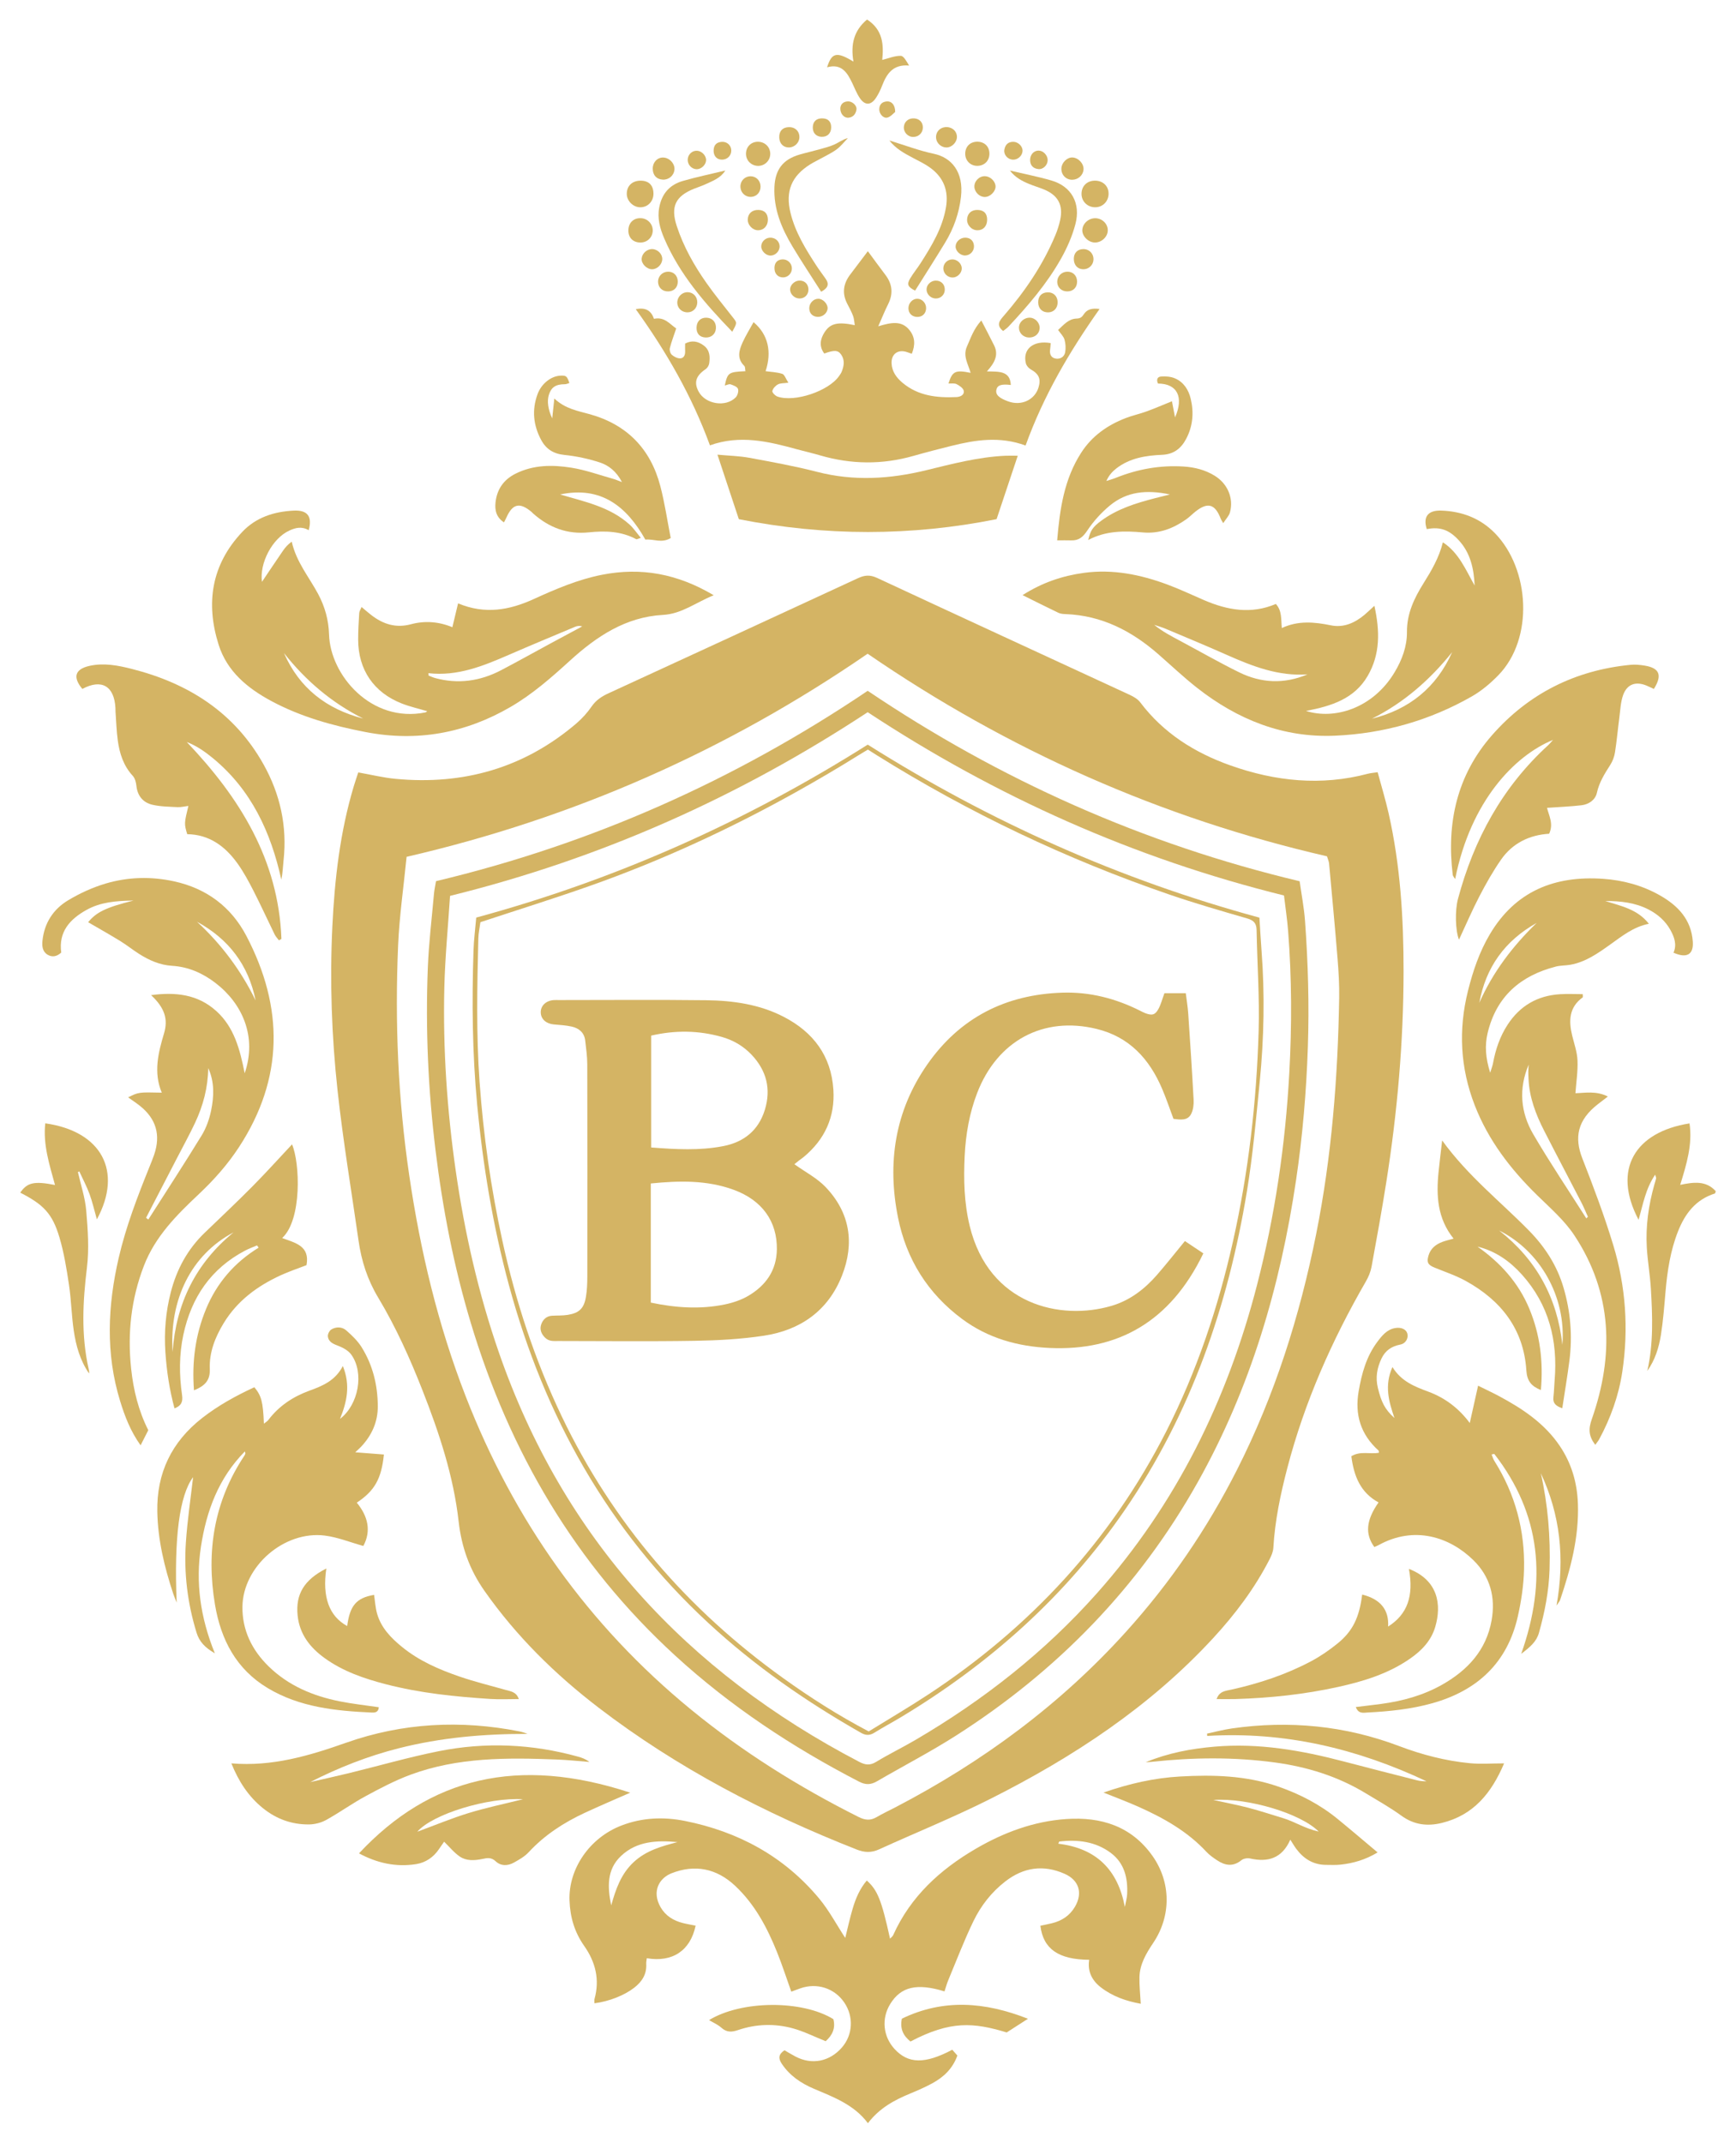 <?xml version="1.0" encoding="utf-8"?>
<!-- Generator: Adobe Illustrator 28.0.0, SVG Export Plug-In . SVG Version: 6.00 Build 0)  -->
<svg version="1.1" id="Ebene_1" xmlns="http://www.w3.org/2000/svg" xmlns:xlink="http://www.w3.org/1999/xlink" x="0px" y="0px"
	 viewBox="0 0 3422.41 4222.74" style="enable-background:new 0 0 3422.41 4222.74;" xml:space="preserve">
<style type="text/css">
	.st0{fill-rule:evenodd;clip-rule:evenodd;fill:#D4B464;}
</style>
<g>
	<path class="st0" d="M2715.94,1521.86c7.38,27.4,15.5,53.93,21.61,80.91c23.21,102.57,29.56,206.7,29.49,311.61
		c-0.1,139.26-12.29,277.42-33.97,414.82c-8.82,55.92-18.93,111.64-29.17,167.31c-1.83,9.93-5.98,19.9-11.06,28.69
		c-67.03,116.07-120.94,237.68-154.92,367.61c-13.53,51.73-24.5,104-27.61,157.66c-0.44,7.55-3.8,15.35-7.33,22.25
		c-29.33,57.35-67.77,108.31-111.26,155.49c-124.75,135.31-275.92,234.54-438.83,316.63c-71.9,36.23-146.81,66.46-220.15,99.86
		c-14.93,6.8-28.46,6.26-43.63,0.29c-181.54-71.45-353.4-160.55-508.78-279.45c-86.11-65.9-162.61-141.22-225.31-230.46
		c-29.25-41.63-45.12-86.03-50.81-136.46c-10.08-89.39-38.21-174.38-70.97-257.83c-24.85-63.31-52.69-125.36-87.7-183.63
		c-21.09-35.09-33-72.21-38.67-112.02c-14.07-98.64-30.62-197.02-41.4-296.02c-11.68-107.25-15.47-215.28-10.27-323.15
		c4.5-93.33,15.15-186.08,42.14-276.14c2.72-9.09,5.85-18.05,8.96-27.6c25.42,4.48,49.38,10.4,73.68,12.69
		c133.49,12.57,253.19-21.29,356.02-109.01c11.45-9.77,21.91-21.34,30.43-33.72c8.67-12.6,20.1-19.89,33.32-25.97
		c163.92-75.45,327.85-150.89,491.59-226.74c13.15-6.09,23.7-7.12,37.76-0.57c165.71,77.23,331.86,153.52,497.77,230.32
		c7.68,3.56,16.03,8.27,20.95,14.8c45.94,60.94,107.63,99.55,178.16,124.52c88.41,31.3,178.69,40.69,270.75,16.27
		C2701.98,1523.43,2707.54,1523.12,2715.94,1521.86z M801.57,1688.58c-5.92,59.89-14.23,116.88-16.7,174.11
		c-6.56,151.87-0.23,303.26,21.95,453.91c21.93,149.01,56.61,294.65,111.26,435.18c94.9,244.04,241.19,451.1,444.32,617.39
		c101.91,83.42,212.69,152.66,330.25,211.59c12.75,6.39,23.22,7.45,35.44,0.31c12.39-7.24,25.48-13.29,38.22-19.94
		c170.83-89.12,323.72-201.68,453.32-345.09c87.38-96.67,160.15-203.23,218.97-319.32c74.5-147.06,123.64-302.57,156-464.02
		c30.87-153.97,42.86-309.54,45.53-466.11c0.43-25.46-1.09-51.04-3.15-76.44c-5.1-62.77-10.99-125.48-16.77-188.19
		c-0.42-4.57-2.54-8.97-4.14-14.41c-327.89-75.4-629.51-209.66-905.6-399.23C1432.33,1479.56,1130.9,1612.5,801.57,1688.58z"/>
	<path class="st0" d="M2248.93,3948.86c-28.93-5.26-55.69-14.49-78.85-32.48c-17.53-13.62-26.43-31.59-22.8-54.16
		c-60.69-0.5-90.46-21.28-96.26-67.06c7.46-1.62,15.08-3.13,22.64-4.95c19.48-4.69,35.13-14.82,45.48-32.4
		c15.9-27.01,8.16-52.5-20.31-65.06c-41.92-18.5-80.92-12.89-116.99,15.06c-27.09,20.99-47.9,47.65-62.6,77.91
		c-18.43,37.95-33.45,77.57-49.74,116.55c-3.01,7.2-5.02,14.82-7.47,22.2c-54.59-16.73-86.01-9.22-106.98,24.79
		c-17.66,28.62-14.28,63.96,8.48,88.71c26.91,29.26,59.46,30.17,113.77,1.55c2.95,3.31,6.55,7.34,10.13,11.35
		c-9.52,26.4-27.5,42.79-49.67,54.84c-14,7.61-28.72,14.01-43.47,20.11c-31.35,12.97-60.7,28.7-83.23,58.42
		c-27.45-36.65-67.46-51.25-106.29-67.78c-25.43-10.83-47.58-25.57-63.42-49.16c-7.35-10.94-6.66-18.72,5.22-26.81
		c6.9,3.96,14.24,8.52,21.89,12.5c32.13,16.74,66.95,9.9,91.13-17.73c21.8-24.9,23.78-60.99,4.88-88.82
		c-19.2-28.27-53.92-39.5-86.64-27.98c-5.87,2.07-11.69,4.27-17.87,6.54c-9.53-26.62-17.84-52.41-27.92-77.48
		c-19.5-48.49-43.63-94.22-82.38-130.77c-37.36-35.24-80.33-42.93-125.83-25.02c-24.19,9.52-39.42,35.69-21.53,66.84
		c9.71,16.91,25.16,26.43,43.68,31.14c8.38,2.13,16.95,3.53,25.39,5.25c-10.34,49.23-45.64,72.77-96.25,64.15
		c-0.41,3.77-1.34,7.51-1.12,11.17c1.22,20.39-8.41,35.15-23.8,47.06c-19.39,15.01-49.19,26.81-78.23,30.6
		c0-3.01-0.63-6.02,0.1-8.65c10.58-38.22,1.88-72.75-20.36-104.4c-18.94-26.96-27.72-56.13-28.94-89.53
		c-2.25-61.73,38.92-123.38,102.45-147.79c40.71-15.65,82.78-17.44,125.02-9c105.21,21.03,195.22,69.66,264.43,152.61
		c19.7,23.61,34.33,51.46,51.67,77.95c4.71-18.79,8.99-38.63,14.73-58.03c5.88-19.87,13.99-38.9,27.72-55.09
		c21.22,18.8,29.18,38.76,45.87,114.6c2.54-2.8,5.08-4.55,6.16-6.96c34.18-76.01,92.47-129.22,162.87-170.26
		c55.11-32.12,114.24-54.18,178.36-58.57c68.55-4.7,128.56,13.99,170.05,72.75c36.66,51.92,37,118.3,1.62,171.05
		c-14.01,20.89-26.73,42.07-27.36,67.83C2245.97,3912.81,2247.88,3929.22,2248.93,3948.86z M1204.96,3754.98
		c8.88-31.61,19.21-61.86,44.12-85.11c24.65-22.99,55.23-31.48,86.61-39.63c-40.35-3.63-79.98-2.25-111.35,27.32
		C1195.79,3684.48,1197.59,3719.42,1204.96,3754.98z M2217.55,3758.09c1.58-8.56,4.17-17.07,4.57-25.69
		c1.47-31.63-5.56-60.84-32.14-80.75c-30.08-22.53-65.14-26.79-101.62-22.51c-0.38,0.04-0.61,1.27-1.97,4.3
		C2160.65,3642.34,2203.68,3684.11,2217.55,3758.09z"/>
	<path class="st0" d="M2574.75,1401.05c55.79,17.8,131.82-4.82,174.58-76.14c14.66-24.44,24.58-51.02,24.37-79.3
		c-0.27-36.4,14.28-66.71,32.64-96.04c15.71-25.09,30.64-50.4,38.19-80.83c31.81,20.73,45.09,54.51,62.62,85.17
		c-1.53-32.95-8.08-63.69-30.86-88.73c-19.16-21.06-37.24-27.59-63.48-22.43c-7.77-24.04,2.07-37.46,28.68-36.52
		c40.59,1.43,76.75,14.99,105.57,44.45c68.86,70.39,77.38,207.75,6.64,280.21c-15.47,15.84-33.09,30.72-52.23,41.64
		c-83.27,47.5-173.72,73.03-269.16,77.3c-102.67,4.59-192.73-31.74-272.57-94.47c-26.35-20.7-50.78-43.84-76.02-65.94
		c-52.57-46.02-111.79-76.59-183.15-79.21c-4.7-0.17-9.83-0.58-13.96-2.55c-22.94-10.95-45.64-22.42-70.71-34.84
		c38.97-24.77,78.45-38.04,120.74-43.84c56.96-7.82,111.37,3.24,164.36,22.82c24.68,9.12,48.52,20.48,72.72,30.9
		c46.12,19.87,92.92,28.22,141.52,7.53c12.32,13.4,10.11,30,11.8,47.46c32.17-15.02,64.07-12.03,96.64-5.35
		c25.07,5.14,47-4.6,66.19-20.61c5.99-4.99,11.55-10.49,19.65-17.89c10.97,49.81,11.73,95.53-13.42,138.54
		C2669.94,1377.07,2625.27,1391.44,2574.75,1401.05z M2577.66,1328.99c-56.9,4.08-108.04-15.7-158.71-38.22
		c-40.1-17.82-80.66-34.62-121.09-51.67c-7.29-3.07-14.98-5.18-22.48-7.74c16.21,13.24,33.88,22.35,51.41,31.71
		c38.74,20.68,76.87,42.59,116.26,61.94C2486.44,1346.32,2531.62,1348.51,2577.66,1328.99z M2862.83,1285.21
		c-43.95,54.69-95.36,99.81-158.27,131.21C2778.47,1398.11,2831.79,1354.81,2862.83,1285.21z"/>
	<path class="st0" d="M608.55,1044.88c-14.15-8.22-26.4-4.67-38.24,0.77c-33.75,15.49-59.04,64.37-53.85,100.95
		c13.26-19.66,27.22-40.61,41.48-61.36c4.5-6.54,9.77-12.55,17.21-17.79c9.02,40.39,34.34,69.92,52.1,103.28
		c13.33,25.05,20.62,51.15,21.48,79.97c2.38,79.56,82.94,174.63,189.66,153.33c1.33-0.27,2.46-1.47,3.97-2.41
		c-16.88-5.03-34-8.86-50.14-15.17c-55.39-21.66-85.97-66.58-86.14-125.68c-0.05-17.55,1.03-35.12,2.1-52.65
		c0.22-3.62,2.72-7.11,4.66-11.85c7.03,5.85,12.91,11.07,19.13,15.86c23.29,17.93,48.26,26.14,78.24,18.09
		c27.45-7.37,55.26-5.17,81.59,5.89c3.8-15.89,7.4-30.93,11.26-47.07c53.21,22.35,101.47,13.27,148.85-8.3
		c43.63-19.86,87.54-38.74,135-48.05c77.05-15.13,148.73-2.01,220.15,40.38c-35.57,14.32-62.83,36.71-100.08,38.75
		c-73.36,4-130.81,42.3-183.24,90.03c-36.64,33.37-73.8,66.03-116.94,91.17c-89.28,52.03-184.66,69.27-286.07,49.67
		c-64.42-12.45-127.49-29.81-185.82-61.12c-47.1-25.29-87.33-58.53-103.88-110.91c-25.87-81.9-14.34-157.84,46.48-222.32
		c27.33-28.98,62.86-40.1,101.39-42.06C606.07,1004.88,616.14,1017.6,608.55,1044.88z M844.51,1326.64c0.13,1.57,0.26,3.13,0.4,4.7
		c4.31,1.66,8.5,3.73,12.93,4.93c45.32,12.29,88.65,6.16,129.84-15.36c32.51-16.99,64.5-34.94,96.76-52.4
		c21.06-11.4,42.19-22.68,63.29-34.01c-5.76-1.81-10.27-0.83-14.45,0.93c-43.36,18.23-86.83,36.21-129.95,55
		C952.69,1312.5,901.86,1333.16,844.51,1326.64z M716.08,1416.13c-61.94-31-113.41-74.79-156.24-129.08
		C590.13,1356.07,643.61,1397.4,716.08,1416.13z"/>
	<path class="st0" d="M292.32,2818.51c-4.77,9.39-9.44,18.57-15.16,29.83c-19.91-27.8-31.19-57.37-40.46-87.59
		c-28.69-93.51-24.48-187.49-2.73-281.63c14.27-61.72,36.91-120.57,60.52-179.11c3.28-8.13,6.62-16.26,9.46-24.56
		c13.19-38.63,3.89-70.63-27.99-96.02c-7.34-5.84-15.22-10.99-23.36-16.83c20.6-10.3,20.6-10.3,66.33-9.25
		c-16.7-39.87-7.04-78.41,4.44-116.82c8.41-28.14,1.25-50.44-25.51-75.39c48.11-6.32,91.85-1.85,128.63,31.43
		c35,31.67,46.44,74.9,55.88,122.57c24.81-72.32-4.73-137.46-57.49-177.93c-25.16-19.3-53.38-31.92-85.63-33.85
		c-23.84-1.43-44.95-10.77-64.74-23.28c-12.82-8.1-24.7-17.72-37.61-25.65c-20.91-12.84-42.32-24.85-63.11-36.97
		c15.87-19.57,34.78-29.18,89.37-42.7c-35.08,0.55-65.12,3.15-92.48,18.37c-32.91,18.3-55.54,43.09-49.96,84.1
		c-8.24,7.61-17.33,9.8-26.58,4.42c-10.36-6.02-11.51-16.79-10.44-27.46c3.53-35.07,21.37-62.46,50.73-80.03
		c23.03-13.79,48.23-25.35,73.94-32.95c44.18-13.06,89.74-14.23,135.12-4.26c64.04,14.07,112.42,50.4,142.45,107.89
		c73.56,140.84,73.71,280.15-14.66,415.61c-22.32,34.21-49.3,64.62-79.11,92.69c-43.74,41.18-86.06,83.32-108.45,141.38
		c-25.27,65.54-32.61,132.77-25.25,202.23C262.98,2739.15,272.87,2779.92,292.32,2818.51z M287.94,2399.95
		c1.48,1.14,2.95,2.28,4.43,3.42c35.19-55.16,71-109.94,105.16-165.72c8.97-14.65,15.11-31.95,18.61-48.84
		c5.78-27.92,7-56.4-5.62-83.87c-0.54,38.25-10.04,74.16-26.15,108.23c-10.91,23.08-23.22,45.5-34.96,68.18
		C328.95,2320.9,308.44,2360.42,287.94,2399.95z M388.32,1816.47c48.22,44.4,86.8,96.06,115.58,155.1
		C489.8,1901.48,450.51,1850.35,388.32,1816.47z"/>
	<path class="st0" d="M2749.07,2794.49c-11.05-32.2-20.32-63.82-3.95-100.4c17.46,28.38,43.95,38.58,70.96,48.58
		c32.78,12.14,59.86,32.66,81.48,61.65c5.39-24.19,10.45-46.83,16.4-73.52c16.28,8.07,28.97,13.95,41.27,20.54
		c46.16,24.73,89.23,53.31,119.39,97.65c23.58,34.67,34.73,73.2,36.14,114.89c2.22,65.8-14.41,128.07-35.22,189.57
		c-0.73,2.16-2.54,3.96-6.96,10.63c16.67-93.53,7.23-179.11-30.95-260.87c14.01,62.54,19.25,125.78,17.23,189.82
		c-1.34,42.64-9.42,83.92-20.92,124.8c-4.9,17.44-17.25,27.89-35,41.44c51.24-144.19,39.2-275.31-53.09-394.03
		c-1.76,0.38-3.51,0.75-5.27,1.13c1.8,4.28,3.05,8.92,5.5,12.8c41.24,65.39,60.4,137.17,58.47,213.95
		c-0.78,30.83-5.43,62.02-12.21,92.16c-20.6,91.57-79.85,146.49-168.78,171.36c-41.75,11.68-84.63,16.04-127.74,18.25
		c-7.96,0.41-17.82,3.03-22.96-10.8c17.72-2.16,33.96-3.96,50.15-6.15c42.3-5.7,83-16.86,120.33-38.04
		c50.15-28.46,86.85-67.99,97.25-126.67c8.01-45.18-2.53-85.94-36.01-118.68c-46.53-45.48-116.07-68.6-186.75-29.59
		c-2.72,1.5-5.68,2.55-8.41,3.75c-18.77-25.75-16.2-52.87,8.3-87.86c-35.95-19.44-48.72-52.35-53.61-91.06
		c17.88-10.89,36.87-3.5,54.32-6.85c-0.29-1.72-0.01-3.68-0.84-4.42c-35.1-31.57-47.05-70.53-39.08-116.79
		c6.04-35.05,15.25-68.67,36.96-97.53c9.13-12.13,18.79-24.28,35.23-27.02c11.96-1.99,21.56,2.61,23.79,10.88
		c2.37,8.79-2.7,19.52-14.1,21.77c-17.28,3.41-29.3,11.72-36.77,27.28c-8.89,18.54-12.23,37.45-7.24,58.05
		C2723.1,2762.88,2729.93,2777.36,2749.07,2794.49z"/>
	<path class="st0" d="M3144.95,2847.42c-13.36-17.69-13.58-31.32-6.8-50.68c43.97-125.49,40.93-248.29-34.4-362.16
		c-19.51-29.49-47.4-53.76-73.03-78.8c-52.61-51.41-96.59-108.5-123.41-177.65c-28.61-73.76-32.45-148.88-13.25-225.58
		c9.76-38.97,22.46-76.58,43.04-111.3c50.53-85.25,128.02-115.94,223.22-109.35c39.37,2.72,77.12,12.85,111.8,32.47
		c35.84,20.28,62.05,47.7,65.13,91.28c1.79,25.32-11.62,33.58-38.06,21.84c6.94-15.51,1.85-30.34-5.88-44.39
		c-9.91-18.01-24.83-31.1-42.94-40.53c-26.89-13.98-55.97-16.99-85.72-16.9c30.89,9.79,63.48,15.99,85.99,44.81
		c-30.64,6.12-53.1,24.46-76.48,41.13c-24.12,17.2-48.33,34.34-78.4,39.67c-9.41,1.67-19.29,1.2-28.48,3.56
		c-69.87,17.92-117.46,59.17-134.56,131.17c-5.81,24.47-4.04,48.86,5.09,78.1c2.81-9.3,4.67-13.84,5.53-18.56
		c4.97-26.97,13.53-52.54,28.53-75.71c24.27-37.5,58.85-57.7,103.29-60.5c14.98-0.94,30.07-0.15,45.14-0.15
		c0,3.74,0.56,5.87-0.08,6.34c-27.01,19.56-27.87,46.19-20.78,75.2c3.98,16.27,9.79,32.57,10.51,49.04
		c0.92,21.05-2.47,42.29-4.09,64.65c18.67-0.45,40.91-5.15,63.94,6.5c-7.14,5.48-13.17,10.09-19.18,14.73
		c-41.04,31.57-47.19,66.23-31.14,107.22c22.11,56.42,43.52,113.32,61.08,171.27c24.6,81.2,30.34,164.7,17.77,248.88
		c-7.02,46.99-22.92,91.26-45.45,133.09C3151.07,2839.45,3148.52,2842.37,3144.95,2847.42z M3127.28,2401.03
		c1.06-1.02,2.13-2.05,3.19-3.07c-4.22-9.3-8.05-18.8-12.73-27.86c-24.5-47.43-49.5-94.61-73.77-142.16
		c-16.39-32.11-29.1-65.52-30.6-102.19c-0.19-4.75-0.5-9.51-0.44-14.26c0.06-4.49,0.53-8.98,0.82-13.47
		c-20.27,47.48-16.12,94.39,9.04,137.38C3055.75,2291.71,3092.29,2345.92,3127.28,2401.03z M2916.33,1976.28
		c26.66-60.26,65.76-111.75,113.08-157.44C2966.85,1853.77,2929.15,1906.25,2916.33,1976.28z"/>
	<path class="st0" d="M746.78,3364.48c-0.64,9.6-6.94,10.79-13.64,10.49c-71.43-3.2-142.13-10.37-205.25-48.15
		c-62.09-37.17-92.42-95.35-104.06-164.54c-17.66-104.92-1.89-203.51,57.81-293.32c0.87-1.31,1.52-2.81,2.05-4.31
		c0.2-0.56-0.25-1.35-0.92-4.35c-52.18,52.94-75.84,117.59-86.59,187.59c-10.85,70.65-1.37,139.55,27.38,210.34
		c-19.81-11.53-30.61-22.95-36.12-40.89c-17.8-57.97-25.08-117.23-21-177.43c3-44.33,9.64-88.4,14.24-128.88
		c-26.77,35.78-37.77,119.29-32.37,247.25c-2.27-5.81-4.8-11.53-6.76-17.45c-17.42-52.48-30.32-105.94-31.43-161.52
		c-1.53-76.29,28.22-137.86,88.49-184.87c31.72-24.74,66.59-43.87,102.82-60.58c13.93,16.73,17.07,28.51,18.83,71.8
		c3.65-2.96,6.77-4.63,8.71-7.2c20.9-27.75,48.76-46.05,80.81-57.74c25.9-9.45,50.85-19.41,66.14-48.65
		c15.38,38.06,7.91,70.71-5.64,104.19c36.78-28.01,47.94-90.86,22.39-126.47c-5.51-7.68-15.4-13.44-24.48-17
		c-10.17-3.98-20.27-7.19-21.8-19.09c-0.56-4.36,3.04-11.45,6.86-13.73c9.54-5.7,21.08-5.35,29.29,1.82
		c11.27,9.84,22.57,20.67,30.4,33.23c22.04,35.35,31.67,74.76,31.86,116.32c0.14,31.07-11.91,57.44-33.01,79.87
		c-2.97,3.16-6.3,5.99-11.45,10.85c21.13,1.64,38.8,3.01,56.51,4.39c-4.96,48.09-18.31,71.47-53.46,94.89
		c21.76,26.47,29.02,55.29,12.91,85.33c-25.98-7.2-50.56-17.27-76-20.47c-79.96-10.03-161.43,60.52-162.35,140.33
		c-0.53,46.14,18.75,85.36,51.67,117.48c39.07,38.12,87.37,58.29,139.95,68.82C695.04,3357.94,721,3360.67,746.78,3364.48z"/>
	<path class="st0" d="M2021.86,878.01c-51.36-18.79-99.21-11.04-146.89,0.86c-24.79,6.18-49.54,12.54-74.1,19.56
		c-61.58,17.59-122.9,16.92-184.25-1.04c-15.32-4.48-30.93-7.96-46.32-12.19c-55.73-15.3-111.55-28.73-170.71-7.54
		c-35.57-97.3-86.03-184.71-146.21-268.33c19.92-4.13,30.45,3.3,35.93,18.95c20.96-4.58,31.57,10.99,43.82,19.01
		c-4.71,14.1-9.43,26.27-12.59,38.82c-0.99,3.91,0.89,10.39,3.85,13.01c4.3,3.82,10.78,7.19,16.3,7.15
		c7.16-0.06,10.3-6.38,10.01-13.76c-0.19-4.77-0.04-9.55-0.04-15.42c12.95-6.9,25.34-4.91,37.08,4.1
		c11.81,9.05,12.22,21.92,10.42,34.86c-0.57,4.12-3.58,9.12-7.02,11.44c-19.22,12.95-23.63,26.24-13.75,44.42
		c13.43,24.7,53.34,31.24,73.04,11.22c3.7-3.76,6.11-12.27,4.41-16.83c-1.61-4.29-9.16-7.06-14.63-8.91
		c-2.93-0.99-6.99,1.33-11.37,2.36c5.62-25.52,7.3-26.66,40.71-28.23c-0.72-3.71-0.19-8.45-2.28-10.47
		c-15.06-14.57-10.35-30.63-3.33-46.15c6.17-13.64,14.21-26.44,21.66-40.02c28.72,24.19,36.37,58.27,23.71,96.62
		c10.97,1.56,22.46,1.85,32.92,5.29c4.48,1.47,6.8,9.49,11.97,17.4c-9.27,1.31-15.82,0.71-20.61,3.34
		c-4.83,2.64-9.82,8.05-10.98,13.1c-0.65,2.81,5.68,9.35,10.03,10.87c33.97,11.87,101.08-10.82,121.52-40.44
		c1.81-2.63,3.8-5.25,5.01-8.17c4.75-11.46,6.64-23.3-0.91-34.13c-6.3-9.04-13.8-9.14-33.28-2.06
		c-10.38-13.93-8.25-28.06,0.36-41.59c11.4-17.91,25.93-21.35,59.79-14.31c-1.16-6.73-1.31-12.82-3.34-18.19
		c-3.09-8.18-7.29-15.97-11.36-23.74c-10.86-20.73-8.02-39.91,5.9-58.11c11.55-15.1,22.94-30.33,34.57-45.73
		c11.39,15.4,22.79,31.18,34.58,46.65c14.05,18.43,15.64,37.53,5.17,58.23c-6.27,12.41-11.4,25.4-19.25,43.11
		c25.53-7.65,46.07-11.84,61.6,7.53c11.01,13.73,11.7,28.89,4.53,46.57c-3.15-1.07-5.77-1.88-8.33-2.85
		c-18-6.8-32.29,2.73-31.54,21.65c0.65,16.28,9.7,28.47,21.66,38.48c30.93,25.9,67.92,29.83,106.17,28.1
		c7.35-0.33,15.99-3.95,14.44-12.39c-0.95-5.16-8.38-10.19-14.02-13.08c-4.31-2.21-10.39-0.98-16.06-1.3
		c7.67-24.25,13.53-27.09,43.64-20.97c-4.88-17.51-15.69-33.16-7.14-52.12c7.45-16.51,12.75-33.85,28.26-51.09
		c9.59,18.61,17.78,33.86,25.37,49.4c8.9,18.21,1.37,33.75-14.41,50.96c23.82,0.57,45.72-1.55,47.19,26.76
		c-18.74-2.32-26.56,0.45-28.48,9.46c-2.17,10.18,6.29,16.61,22.77,22.71c27.03,10.01,52.91-3.32,60.2-26.93
		c5.25-16.99,1.05-26.95-15.39-36.13c-4.14-2.31-8.33-7.31-9.44-11.82c-6.81-27.79,14.63-45.92,48.95-39.82
		c-0.37,4.14-0.56,8.53-1.18,12.85c-1.35,9.42,2.3,16.43,11.58,17.78c8.76,1.27,16.47-3.87,18.09-12.39
		c1.53-8.08,0.97-17.23-1.29-25.16c-1.83-6.42-7.57-11.72-12.57-18.96c10.72-9.88,20.66-21.92,35.99-22.45
		c8.05-0.27,10.97-2.88,14.6-8.42c6.35-9.68,15.77-12.59,31.15-10.48C2108.02,693.34,2057.17,780.19,2021.86,878.01z"/>
	<path class="st0" d="M368.24,1462.33c104.56,109.81,180.83,232.2,186.56,387.95c-1.64,0.96-3.28,1.92-4.93,2.89
		c-2.86-3.9-6.38-7.48-8.48-11.75c-14.01-28.61-27.19-57.63-41.7-85.97c-9.43-18.42-19.33-36.86-31.34-53.63
		c-24.26-33.9-55.62-57.26-99.25-57.9c-6.1-20.36-6.06-21.44,2.29-55.69c-7.57,0.93-14.49,2.77-21.29,2.41
		c-16.62-0.87-33.61-0.94-49.66-4.7c-18.59-4.36-29.51-17.58-31.57-37.63c-0.69-6.7-2.79-14.62-7.12-19.33
		c-18.23-19.78-25.98-43.8-29.51-69.37c-2.61-18.9-3.12-38.08-4.52-57.15c-0.18-2.39-0.03-4.8-0.15-7.19
		c-2.26-43.44-27.41-57.93-65.23-37.57c-19.47-23.28-14.58-39.11,14.31-45.5c28.19-6.23,55.91-0.87,82.95,5.98
		c111.48,28.23,202.56,85.68,259.98,188.28c32.76,58.53,46.78,121.69,39.45,189c-1.35,12.38-1.6,24.88-4.4,38.13
		c-20.71-93.7-59.17-176.96-134.63-239.2C404.18,1481.35,387.58,1469.76,368.24,1462.33z"/>
	<path class="st0" d="M3049.87,1592.03c3.64,15.33,13.34,31.53,4.14,51.04c-38.84,2.41-72.08,18.45-94.79,51.04
		c-15.88,22.8-29.65,47.25-42.5,71.92c-14.33,27.5-26.55,56.1-40.42,85.78c-7.13-17.72-8.17-57.25-2.01-80.29
		c31.43-117.55,87.56-220.66,178.32-303.39c2.63-2.4,4.82-5.3,9.04-9.98c-75.34,30.83-162.22,120.01-192.89,274.19
		c-2.13-3.57-4.48-5.79-4.78-8.27c-12.41-102.34,8.22-196.2,77.22-274.93c72-82.16,163.83-128.18,272.81-138.91
		c9.41-0.93,19.23-0.04,28.61,1.53c29.22,4.88,34.82,18.9,17.88,45.98c-4.7-2.16-9.5-4.54-14.43-6.6
		c-21.26-8.88-38.54-2.95-46.27,18.88c-4.93,13.94-5.43,29.51-7.39,44.42c-3.01,22.83-5.02,45.8-8.61,68.52
		c-1.34,8.48-4.65,17.25-9.28,24.48c-11.1,17.34-21.78,34.2-26.39,55.1c-3.01,13.65-15.67,22.65-30.08,24.37
		C3096.16,1589.51,3074.07,1590.31,3049.87,1592.03z"/>
	<path class="st0" d="M1964.7,1023.11c-168.88,33.77-337.68,33.75-508.13,0.06c-13.39-40.39-27.04-81.54-42.16-127.14
		c23.58,2.2,43.43,2.57,62.69,6.14c44.72,8.29,89.61,16.36,133.61,27.71c72.48,18.7,143.69,14.27,215.53-3.27
		c51.1-12.47,102.23-25.9,155.22-28.43c7.63-0.36,15.28-0.05,24.98-0.05C1991.92,941.61,1978.39,982.13,1964.7,1023.11z"/>
	<path class="st0" d="M1088.67,824.53c1.41-13.31,2.54-23.97,4.14-39.11c22.17,20.63,46.67,24.38,70.17,30.96
		c73.32,20.53,119.62,68.41,138.78,141.49c8.85,33.73,13.84,68.46,20.52,102.44c-17.95,10.9-33.64,1.39-50.02,3.09
		c-36.86-65.57-87.47-106.05-168.03-88.93c47.88,14.15,97.76,24.04,136.61,59.01c8.04,7.23,14.21,16.54,22.52,26.41
		c-5.22,1.63-7.81,3.38-9.09,2.69c-29.45-15.8-61.17-16.81-93.16-13.47c-42.54,4.44-78.47-9.24-109.91-37.01
		c-1.2-1.06-2.21-2.33-3.43-3.35c-23.14-19.38-37.26-16.18-49.38,11.15c-1.25,2.81-2.78,5.5-4.85,9.54
		c-15.53-10.11-18.34-24.62-16.61-39.75c2.91-25.43,15.88-44.4,39.37-56.17c35.34-17.7,72.94-17.73,110.12-11.83
		c28.11,4.46,55.35,14.47,82.94,22.14c4.36,1.21,8.53,3.11,16.81,6.19c-11.21-21.3-26.29-33-43.77-38.68
		c-22.51-7.32-46.18-12.39-69.72-14.8c-21.43-2.19-36.06-11.36-45.82-29.53c-15.51-28.88-18.52-59.02-7.22-90.03
		c7.68-21.09,27.09-36.2,45.94-36.7c10.78-0.29,12.09,0.79,16.94,14.49c-3,0.85-5.94,2.41-8.88,2.41c-17.94,0-26.87,5.8-31.64,21.07
		C1078.22,790.36,1080.24,806.78,1088.67,824.53z"/>
	<path class="st0" d="M2306.41,974.44c-46.53-9.85-85.33-5.49-118.27,21.73c-16.98,14.03-32.45,31.04-44.59,49.36
		c-8.54,12.89-16.81,19.92-31.85,19.42c-8.54-0.29-17.11-0.05-27.55-0.05c5.16-62.21,13.87-120.85,47.48-172.94
		c21.22-32.9,51.57-54.04,87.35-67.96c13.34-5.18,27.52-8.16,40.99-13.06c16.12-5.86,31.88-12.7,50.43-20.18
		c1.63,8.44,3.83,19.83,6.13,31.77c17.68-39.94,4.43-66.56-33.59-66.65c-3.29-6.72-1.94-13.22,5.84-13.83
		c9.1-0.71,19.28,0.02,27.53,3.56c17.25,7.39,26.88,22.54,31.11,40.29c6.49,27.25,4.22,54.01-9.04,79.09
		c-9.95,18.83-24.46,30.34-47.25,31.31c-32.11,1.37-63.76,6.28-90.29,26.79c-7.96,6.15-14.79,13.77-19.73,24.77
		c6.26-2.04,12.65-3.74,18.74-6.19c42.89-17.23,87.26-25.17,133.53-22.28c21.91,1.37,42.6,6.63,61.35,18.18
		c25.45,15.68,37.66,44.29,30.02,72.27c-1.89,6.93-7.85,12.76-13.22,21.08c-2.74-4.65-4.04-6.29-4.74-8.15
		c-11.21-29.61-25.7-33.9-50.02-14.61c-6.25,4.96-11.83,10.82-18.34,15.38c-25.53,17.89-53.11,28.64-85.23,25.73
		c-36.61-3.32-73.1-3.59-107.82,14.91c4.26-18.66,8.68-25.46,25.78-38.05c31.49-23.2,68.04-34.56,105.27-44.18
		C2284.62,979.85,2292.83,977.84,2306.41,974.44z"/>
	<path class="st0" d="M2175.54,3532.62c51.38-17.87,100.26-28.77,150.61-31.62c65.58-3.72,130.71-2.07,193.9,19.84
		c42.67,14.8,82.01,35.24,116.97,63.79c25.83,21.1,51.18,42.79,78.85,65.97c-24.03,14.51-47.84,21.3-72.9,24.05
		c-9.47,1.04-19.13,0.54-28.7,0.49c-25.17-0.1-44.15-11.93-58.8-31.58c-3.72-4.99-6.8-10.45-11.72-18.08
		c-16.43,37.12-44.24,44.9-79.25,37.08c-5.29-1.18-13.02,0.06-17.07,3.34c-16.58,13.46-32.45,10.66-48.39-0.04
		c-7.24-4.86-14.65-9.96-20.53-16.3c-37.74-40.66-84.89-67.03-134.73-89.22C2222.74,3550.96,2201.08,3542.94,2175.54,3532.62z
		 M2392,3547.21c23.16,5.11,46.5,9.53,69.43,15.51c23.09,6.02,45.78,13.58,68.63,20.5c22.26,6.74,42.21,20.23,69.64,26.3
		C2564.35,3573.71,2459.88,3542.64,2392,3547.21z"/>
	<path class="st0" d="M1242.45,3532.87c-31.12,13.74-60.45,26.16-89.33,39.57c-41.55,19.3-79.47,43.79-110.94,77.83
		c-7.9,8.54-18.83,14.67-29.19,20.44c-12.04,6.71-25.64,6.97-35.84-2.65c-8.68-8.18-16.65-6.55-26.23-4.55
		c-15.13,3.16-31.16,4.21-44.23-4.57c-11.47-7.71-20.46-19.1-31.16-29.46c-2.42,3.49-6.37,9.03-10.16,14.67
		c-10.84,16.12-26.33,26.53-44.87,29.49c-39.65,6.33-77.05-1.92-112.76-21.16C847.51,3502.74,1021.57,3460.13,1242.45,3532.87z
		 M1030.99,3545.77c-68.82-3.92-177.82,28.93-208.3,64.03c35.94-13.23,67.98-26.62,101.02-36.75
		C957.81,3562.59,992.89,3555.31,1030.99,3545.77z"/>
	<path class="st0" d="M506.61,2454.37c-7.74,3.34-15.75,6.2-23.19,10.1c-67.55,35.44-106.11,92.3-121.92,165.82
		c-8.5,39.5-8.34,79.34-2.58,119.03c1.97,13.59-1.66,21.2-14.92,26.16c-9.9-36.73-15.42-73.25-17.95-110.74
		c-2.71-40.3,0.69-79.46,10.68-118.2c11.59-44.98,32.96-84.57,66.74-117.06c31.66-30.45,63.65-60.59,94.56-91.79
		c26.82-27.08,52.34-55.44,77.68-82.44c15.76,36.26,19.87,148.6-19.46,184.57c25.09,9.59,55.22,14.9,48,53.47
		c-17.17,6.67-34.56,12.44-51.11,20.05c-45.84,21.08-85.33,50.17-112.05,94.05c-16.87,27.71-28.8,57.66-27.47,90.39
		c0.92,22.45-9.46,33.41-31.22,42.12c-4.3-56.61,2.84-109.38,23.69-159.95c21.13-51.24,55.91-91.76,103.82-121.19
		C508.8,2457.3,507.71,2455.84,506.61,2454.37z M340.25,2664.36c6.81-95.89,45.7-174.7,120.09-235.63
		C376.9,2472.73,333.65,2561.05,340.25,2664.36z"/>
	<path class="st0" d="M2843.09,2247.5c51.32,70.76,115.4,120.66,171.64,178.13c31.46,32.16,54.8,68.59,67.5,111.46
		c13.98,47.21,18.01,95.59,11.74,144.5c-3.94,30.7-9.13,61.25-14.04,93.7c-13.41-4.59-18.77-10.31-17.48-21.72
		c1.26-11.1,1.49-22.31,2.41-33.45c6.46-78.15-11.27-149.02-64.62-208.35c-23.59-26.23-51.82-46.36-87.41-55.03
		c45.12,31.78,80.79,71.12,102.1,122.3c21.23,50.99,27.79,104.06,22.81,160.36c-18.79-7.6-27.28-17.6-28.65-38.82
		c-5.26-81.2-49.85-137.8-119.23-176.08c-19.43-10.72-40.86-17.88-61.52-26.32c-13.2-5.39-16.06-10.21-12.24-23.52
		c4.12-14.36,14.58-22.54,27.93-27.42c6.61-2.42,13.54-3.95,21.61-6.25c-32.17-39.98-34.39-85.14-29.57-131.76
		C2838.02,2290.34,2840.35,2271.49,2843.09,2247.5z M3080.13,2650.25c7.61-95.6-44.56-185.33-124.64-225.27
		C3028.76,2482.44,3070.01,2557.48,3080.13,2650.25z"/>
	<path class="st0" d="M1040.13,3417.03c-85.98-0.17-170.84,7.2-254.18,28.35c-60.39,15.33-118.23,37.97-174.36,66.61
		c25.58-5.88,51.23-11.47,76.72-17.7c58.88-14.4,117.26-31.29,176.64-43.17c92.15-18.44,184.18-14.38,274.99,10.84
		c7.55,2.1,14.93,4.77,21.94,10.34c-21.37-1.64-42.71-3.96-64.11-4.79c-97.65-3.78-195.26-4.62-288.66,30.03
		c-30.45,11.3-59.59,26.64-88.25,42.15c-26.65,14.41-51.4,32.31-77.91,47c-9.94,5.51-22.47,8.66-33.86,8.77
		c-33.75,0.31-64.13-10.6-90.68-32c-28.71-23.15-47.86-52.66-62.29-88.37c80.65,6.77,153.54-15.01,226.2-40.64
		c111.73-39.4,226.21-45.2,342.28-22.26c3.12,0.62,6.18,1.63,9.23,2.57C1035.96,3415.42,1038.03,3416.26,1040.13,3417.03z"/>
	<path class="st0" d="M2258.74,3472.85c44.21-18.29,89.37-26.67,135.63-30.67c87.23-7.54,171.67,7.33,255.41,29.34
		c47.83,12.57,95.76,24.75,143.69,36.93c6.06,1.54,12.4,2,18.79,1.95c-136.84-64.5-280.05-98.48-432.32-89.36
		c-0.11-1.53-0.21-3.07-0.32-4.6c16.38-3.45,32.62-7.83,49.15-10.19c112.77-16.06,222.86-5.65,329.69,34.84
		c45.04,17.07,91.37,29.09,139.27,33.7c21.19,2.04,42.75,0.34,67.48,0.34c-25.02,59.04-60.54,102.14-122.76,117.38
		c-28.37,6.95-54.65,3.87-79.45-14.1c-22.58-16.36-47.08-30.11-70.99-44.59c-54.81-33.2-114.89-51.78-177.85-60.38
		c-81.06-11.07-162.42-10.18-243.71-1.34C2266.56,3472.53,2262.64,3472.61,2258.74,3472.85z"/>
	<path class="st0" d="M2685.45,3142.44c36.66,9.04,53.11,30.7,51.1,63.09c37.9-23.97,50.95-60.13,41.04-113.7
		c57.89,22.45,64.69,70.88,51.9,114.32c-8.04,27.31-26.88,46.79-49.67,62.6c-42.81,29.71-91.57,44.65-141.7,55.71
		c-66.45,14.66-133.85,21.83-201.81,23.89c-12.25,0.37-24.51,0.05-37.83,0.05c5.26-15.83,18.21-16.21,29.36-18.69
		c54.77-12.19,107.73-29.68,157.3-56.07c18.19-9.68,35.48-21.65,51.53-34.62C2666.87,3214.64,2679.78,3187.62,2685.45,3142.44z"/>
	<path class="st0" d="M643.35,3091.06c-8.34,56.4,5.63,94.06,41.11,113.41c5.33-40.5,18.14-55.5,52.99-61.42
		c1.9,12.35,2.56,25.05,5.95,36.99c7.99,28.15,27.68,48.17,49.64,66.01c33.37,27.1,72.29,43.98,112.37,57.8
		c30.11,10.38,61.2,17.94,91.89,26.64c9.79,2.77,20.62,3.69,25.5,17.86c-19.38,0-37.92,1.01-56.31-0.18
		c-69.38-4.48-138.49-11.52-206.02-29.06c-42.68-11.09-84.23-25.26-120.49-51.46c-28.96-20.93-49.56-47.2-53.27-84.25
		C582.54,3141.82,599.51,3113.26,643.35,3091.06z"/>
	<path class="st0" d="M3247.56,2701.73c12.26-53.74,10.24-107.92,7.03-162.02c-1.6-26.97-6.38-53.76-8-80.73
		c-2.57-42.55,3.46-84.31,15.07-125.28c1.08-3.81,2.45-7.55,3.25-11.41c0.28-1.36-0.71-2.99-1.87-7.27
		c-18.95,27.74-23.93,58.6-32.7,88.89c-52.59-99.65-6.54-173.17,100.45-190c6.09,41.41-5.74,80.2-18.39,121.11
		c26.36-5.41,50.91-8.88,70.09,12.5c-0.74,1.91-0.98,4.31-1.88,4.6c-37.51,11.81-58.61,39.48-72.42,74.33
		c-15.14,38.2-21.17,78.24-24.7,118.88c-2.47,28.54-4.62,57.2-9.1,85.47C3270.41,2655.81,3262.86,2680.14,3247.56,2701.73z"/>
	<path class="st0" d="M153.64,2309.88c5.68,25.36,14.19,50.49,16.37,76.15c3.16,37.17,5.89,75.23,1.39,112.01
		c-8.19,67.01-11.67,133.23,3.35,199.53c0.67,2.94,1.38,5.87,0.84,9.18c-17.62-25.49-25.79-54.6-30.19-84.51
		c-4.4-29.9-4.92-60.38-9.4-90.26c-4.71-31.42-9.82-63.11-18.82-93.48c-13.91-46.9-31.58-64.78-77.25-88.09
		c13.7-19.95,27.15-23.23,68.53-15.12c-11.23-40.63-23.8-79.94-19.22-121.54c111.07,15.69,153.21,94.39,101.75,189.29
		c-5.04-17.69-8.73-34.21-14.51-49.96c-5.6-15.26-13.33-29.75-20.13-44.57C155.45,2308.97,154.55,2309.42,153.64,2309.88z"/>
	<path class="st0" d="M1682.5,121.41c-5.79-34.3,1.01-61.34,26.85-82.92c31.49,20.35,32.92,49.91,29.93,79.6
		c12.35-3.05,24.54-8.31,36.62-8.05c5.71,0.12,11.2,10.8,16.34,19.16c-31.62-2.88-44.14,16.02-53.27,39.78
		c-3.14,8.16-7.03,16.21-11.79,23.52c-9.94,15.27-21.91,15.82-32.02,0.92c-6.21-9.16-10.28-19.8-15.08-29.88
		c-9.83-20.63-21.21-38.81-49.53-30.92C1639.76,103.54,1649.4,101.29,1682.5,121.41z"/>
	<path class="st0" d="M1443.59,653.78c-54.52-56.43-104.11-113.51-134.35-184.5c-8.01-18.8-13.72-38.71-9.59-60.51
		c5.21-27.46,20.83-44.77,46.65-52.2c27.33-7.87,55.27-13.64,83.54-20.48c-9.33,14.98-24.65,20.39-39,27.03
		c-7.23,3.34-14.87,5.77-22.28,8.73c-37.08,14.79-46.96,35.4-34.32,73.83c13.34,40.54,34.15,77.44,58.58,112.14
		c16.53,23.48,34.83,45.72,52.51,68.38C1453.16,636.23,1453.35,636.08,1443.59,653.78z"/>
	<path class="st0" d="M1977.57,652.32c-14.92-12.05-6.39-21.03,1.79-30.48c41.47-47.91,76.8-99.81,101.3-158.54
		c3.96-9.49,7.15-19.46,9.35-29.5c6.5-29.57-4.06-49.1-32.25-60.58c-9.58-3.9-19.55-6.83-29.11-10.76
		c-14.02-5.76-27.26-12.83-37.67-26.33c28.27,6.67,55.35,11.9,81.73,19.57c39.31,11.43,58.31,44.46,47.38,86.05
		c-6.19,23.56-16.35,46.7-28.34,67.99c-27.9,49.57-64.86,92.57-103.62,133.96C1984.99,647.06,1980.97,649.57,1977.57,652.32z"/>
	<path class="st0" d="M1627.77,4022.64c-22.96-9.17-43.08-19.35-64.37-25.24c-36.07-9.97-72.75-8.81-108.38,3.29
		c-12.33,4.19-22.29,4.85-32.74-4.51c-6.96-6.24-16.08-10.09-24.45-15.14c63.66-38.88,182.85-40.06,245.07-1.89
		C1647.61,3996.98,1640.86,4011.04,1627.77,4022.64z"/>
	<path class="st0" d="M2026.53,3978.43c-15.58,10.02-28.86,18.56-41.9,26.95c-65.32-19.7-110.43-23.73-189.69,17.86
		c-13.71-10.98-21.21-24.46-16.99-44.99C1859.8,3938.63,1941.67,3945.04,2026.53,3978.43z"/>
	<path class="st0" d="M1618.84,574.92c-19.86-31.21-38.84-59.72-56.45-89.06c-21.58-35.95-37.49-73.88-35.67-117.18
		c1.46-34.5,16.77-54.62,50.04-64.18c13.01-3.74,26.25-6.66,39.27-10.35c9.95-2.81,20.11-5.38,29.46-9.63
		c8.31-3.78,15.64-9.71,26.08-12.4c-7.28,7.47-13.77,15.98-22.03,22.14c-9.5,7.08-20.52,12.15-30.94,17.98
		c-6.95,3.89-14.22,7.25-20.97,11.44c-37.29,23.15-49.66,53.4-39.2,95.89c9.5,38.6,30.09,71.81,51.48,104.57
		c5.66,8.66,12,16.87,17.89,25.38C1635.76,561.02,1631.16,568.27,1618.84,574.92z"/>
	<path class="st0" d="M1753.32,276.85c30.32,9.26,58.46,20.06,87.6,26.2c34.9,7.35,59.32,35.75,53.56,85.13
		c-3.75,32.23-14.34,62.03-31,89.57c-19.35,31.97-39.59,63.41-59.41,95.02c-14.58-7.38-16.78-12.34-9.49-24.48
		c6.15-10.23,13.85-19.5,20.28-29.58c21.91-34.34,43.1-68.97,50.09-110.2c5.46-32.21-4.45-58.32-30.55-77.52
		c-10.82-7.95-23.22-13.83-35.17-20.14C1782.33,301.95,1765.75,292.78,1753.32,276.85z"/>
	<path class="st0" d="M2158.09,356.04c16.34-0.26,27.79,10.77,27.39,26.39c-0.37,14.58-11.55,25.81-25.92,26.03
		c-15.67,0.24-27.77-11.66-27.43-27C2132.46,366.58,2142.97,356.28,2158.09,356.04z"/>
	<path class="st0" d="M1288.27,381.14c0.29,15.65-11.36,27.7-26.45,27.36c-13.73-0.31-25.9-12.38-26.16-25.94
		c-0.31-15.94,10.58-26.54,27.23-26.5C1279,356.08,1287.96,364.94,1288.27,381.14z"/>
	<path class="st0" d="M1264.92,430.09c13.28,1.21,23.11,13.09,21.82,26.36c-1.3,13.33-12.8,22.59-26.63,21.42
		c-14.09-1.18-22.39-11.47-21.2-26.28C1240.04,437.52,1250.6,428.78,1264.92,430.09z"/>
	<path class="st0" d="M2159.38,430.06c13.67,0.15,24.84,11.19,24.53,24.24c-0.3,12.64-12.38,23.82-25.54,23.63
		c-12.76-0.18-25.11-12.47-24.67-24.55C2134.17,440.64,2145.98,429.91,2159.38,430.06z"/>
	<path class="st0" d="M1518.49,303.55c-0.23,13.49-11.52,24.03-25,23.32c-12.79-0.67-22.52-10.55-22.81-23.16
		c-0.33-14.01,9.82-24.46,23.66-24.34C1508.21,279.48,1518.71,289.99,1518.49,303.55z"/>
	<path class="st0" d="M1927.85,279.31c14.04,0.5,23.27,10.58,22.7,24.78c-0.55,13.76-10.94,23.22-24.95,22.73
		c-13.49-0.47-23.32-11.29-22.72-25.01C1903.49,287.85,1913.54,278.79,1927.85,279.31z"/>
	<path class="st0" d="M2114.15,310.33c11.8,0.43,22.62,12.04,21.95,23.57c-0.65,11.25-10.36,20.18-22.12,20.36
		c-12.67,0.19-22.32-10.11-21.48-22.92C2093.23,320.22,2103.81,309.96,2114.15,310.33z"/>
	<path class="st0" d="M1307.74,310.47c12.23,0.44,22.97,12.16,21.88,23.87c-1.09,11.73-11.12,20.29-23.04,19.67
		c-12.4-0.64-20.04-9.26-19.74-22.26C1287.12,319.3,1296.2,310.06,1307.74,310.47z"/>
	<path class="st0" d="M1886.49,268.66c0.7,10.95-9.37,21.82-20.34,21.98c-10.55,0.14-19.92-8.35-20.78-18.84
		c-0.9-10.92,6.68-19.99,17.73-21.21C1875.44,249.22,1885.76,257.19,1886.49,268.66z"/>
	<path class="st0" d="M1941.64,388.21c-10.15,0.16-19.9-8.99-20.65-19.36c-0.83-11.39,9.01-21.74,20.55-21.63
		c10.21,0.1,20.29,9.31,21.1,19.25C1963.47,376.67,1952.48,388.04,1941.64,388.21z"/>
	<path class="st0" d="M2066.41,615.6c-11.73,0.12-19.43-7.47-19.68-19.42c-0.25-12.24,6.76-19.76,18.73-20.06
		c11.35-0.28,19.37,7.58,19.6,19.2C2085.28,607.1,2077.57,615.48,2066.41,615.6z"/>
	<path class="st0" d="M1555.48,290.61c-11.25,0.16-18.97-7.78-19.28-19.84c-0.32-12.36,6.46-19.73,18.55-20.19
		c12.77-0.49,21.71,8.15,21.2,20.49C1575.52,281.58,1566.22,290.45,1555.48,290.61z"/>
	<path class="st0" d="M1946.07,433.8c-0.35,12.16-7.92,20.07-19.13,20.01c-11.56-0.05-21.2-10.49-20.37-22.03
		c0.84-11.53,8.96-18.48,21.08-18.05C1940.01,414.17,1946.44,421.18,1946.07,433.8z"/>
	<path class="st0" d="M1356.13,575.85c10.91,0.52,18.72,9.09,18.49,20.29c-0.22,11.07-8.56,19.45-19.3,19.4
		c-12.16-0.05-21.1-9.56-20.02-21.32C1336.26,583.73,1345.75,575.36,1356.13,575.85z"/>
	<path class="st0" d="M2028.42,665.16c-11.17-0.34-19.8-8.96-19.64-19.61c0.17-11.21,10.7-20.27,22.56-19.41
		c10.28,0.75,18.97,10.77,18.27,21.06C2048.88,657.95,2039.94,665.52,2028.42,665.16z"/>
	<path class="st0" d="M1480.76,388.03c-10.84,0.54-20.18-7.76-21.01-18.66c-0.92-12.18,7.96-21.9,20.05-21.95
		c10.89-0.04,19.33,8.5,19.58,19.83C1499.64,378.75,1491.81,387.48,1480.76,388.03z"/>
	<path class="st0" d="M1393.37,626.13c11.38,0.6,18.68,8.99,18.04,20.72c-0.62,11.35-9,18.8-20.53,18.25
		c-11.87-0.56-18.36-8.11-17.65-20.54C1373.9,632.67,1381.72,625.51,1393.37,626.13z"/>
	<path class="st0" d="M1513.82,433.49c-0.17,11.68-8.09,20.15-18.98,20.29c-11.19,0.14-21.35-10.6-20.67-21.87
		c0.68-11.42,8.74-18.42,20.92-18.19C1507.23,413.96,1514,421.1,1513.82,433.49z"/>
	<path class="st0" d="M1285.92,490.89c10.56,0.28,19.82,9.54,19.69,19.7c-0.13,10.17-9.5,19.76-19.59,20.04
		c-10.86,0.3-21.87-10.72-21.04-21.06C1265.8,499.32,1275.55,490.62,1285.92,490.89z"/>
	<path class="st0" d="M2135.33,530.63c-11.01-0.26-18.25-8.21-18.37-20.17c-0.13-11.87,7.03-19.38,18.64-19.54
		c11.84-0.17,20.74,9.19,20.08,21.14C2155.1,522.69,2146.12,530.89,2135.33,530.63z"/>
	<path class="st0" d="M2123.38,554.53c0.23,11.69-7.37,19.59-18.99,19.75c-11.61,0.15-20.11-7.81-20.12-18.85
		c-0.01-10.97,8.44-19.68,19.42-20.03C2115.02,535.03,2123.15,542.93,2123.38,554.53z"/>
	<path class="st0" d="M1316.7,535.4c11.3-0.26,19.34,7.72,19.48,19.34c0.14,11.65-7.46,19.44-19.05,19.55
		c-11.49,0.11-19.67-7.73-19.84-19.02C1297.12,544.51,1305.78,535.65,1316.7,535.4z"/>
	<path class="st0" d="M1819.35,251.73c-0.32,10.29-8.08,17.88-18.54,18.13c-10.97,0.26-19.82-9.18-18.87-20.12
		c0.88-10.09,9.11-16.91,19.83-16.44C1812.65,233.77,1819.69,241.15,1819.35,251.73z"/>
	<path class="st0" d="M1620.49,233.28c11.71-0.04,17.96,5.9,18.12,17.23c0.18,12-7.5,19.64-19.18,19.08
		c-10.69-0.51-17.36-7.86-17.06-18.81C1602.68,239.64,1609.23,233.32,1620.49,233.28z"/>
	<path class="st0" d="M1392,316.12c-0.54,9.23-10.01,17.8-19.17,17.34c-9.64-0.49-17.52-9.32-17.07-19.15
		c0.45-10.08,8.98-17.9,18.76-17.21C1383.93,297.77,1392.52,307.11,1392,316.12z"/>
	<path class="st0" d="M1877.54,511.21c9.57-0.06,18.37,8.28,18.53,17.58c0.16,9.22-8.68,18.12-18.01,18.11
		c-9.94,0-18.2-7.99-18.32-17.73C1859.62,519.33,1867.61,511.28,1877.54,511.21z"/>
	<path class="st0" d="M1631.55,607.8c-0.55,9.51-9.9,17.24-20.11,16.62c-9.9-0.6-16.09-7.24-16.02-17.19
		c0.07-10,8.49-18.59,18.08-18.44C1622.5,588.92,1632.06,599,1631.55,607.8z"/>
	<path class="st0" d="M2015.87,297.63c-0.5,9.59-9.69,17.67-19.4,17.04c-9.93-0.64-18.05-9.76-16.47-19.42
		c1.59-9.64,7.05-15.83,17.65-15.77C2007.41,279.53,2016.35,288.46,2015.87,297.63z"/>
	<path class="st0" d="M1519.59,503.67c-9.21,0.4-18.81-8.72-18.87-17.92c-0.06-8.67,7.35-16.52,16.3-17.27
		c10.5-0.89,19.14,6.05,19.91,16C1537.66,494.11,1529.42,503.24,1519.59,503.67z"/>
	<path class="st0" d="M1593.75,569.51c0.59,10.55-6.79,18.6-17.19,18.74c-10.03,0.14-18.81-8.14-18.94-17.85
		c-0.11-8.11,8-16.44,16.84-17.32C1585.14,552.01,1593.16,558.84,1593.75,569.51z"/>
	<path class="st0" d="M1903.01,503.51c-9.47,0.38-19.13-8.52-19.12-17.61c0.02-9.38,8.88-17.56,18.99-17.52
		c9.98,0.04,16.57,6.14,17.25,15.95C1920.82,494.36,1913.01,503.1,1903.01,503.51z"/>
	<path class="st0" d="M2047.59,296.79c9.25,0.1,17.93,9.31,17.82,18.89c-0.12,9.75-9.02,18.66-18.56,17.51
		c-9.76-1.18-15.74-6.76-16.05-17.28C2030.49,305.18,2037.86,296.68,2047.59,296.79z"/>
	<path class="st0" d="M1862.58,570.61c0.03,10.27-8.03,18.02-18.34,17.63c-9.97-0.37-18.21-9.19-17.59-18.84
		c0.56-8.67,8.5-16.05,17.61-16.36C1854.99,552.68,1862.55,559.93,1862.58,570.61z"/>
	<path class="st0" d="M1825.75,607.95c-0.45,10.64-8.23,17.44-18.93,16.55c-9.71-0.81-15.97-7.62-15.88-17.27
		c0.1-10.23,8.29-18.71,17.81-18.45C1818.36,589.03,1826.18,597.86,1825.75,607.95z"/>
	<path class="st0" d="M1441.66,296.97c-0.15,10.09-8.17,17.78-18.41,17.67c-10.5-0.12-16.89-7.56-16.37-18.84
		c0.48-10.6,6.38-15.78,16.51-16.26C1433.81,279.04,1441.81,286.91,1441.66,296.97z"/>
	<path class="st0" d="M1561.11,528.03c0.56,10.07-7.22,18.53-17.15,18.64c-9.47,0.11-16.21-6.16-17.04-15.88
		c-1.01-11.72,4.6-18.94,15.21-19.6C1552.1,510.58,1560.56,518.08,1561.11,528.03z"/>
	<path class="st0" d="M1764.8,220.66c-3.55,2.74-8.61,9.05-14.99,10.97c-8.11,2.44-16.58-7.1-16.39-16.34
		c0.2-9.59,5.61-14.65,14.85-15.42C1757.57,199.08,1764.77,206.49,1764.8,220.66z"/>
	<path class="st0" d="M1656.63,213.04c0.66-7.41,5.46-12.81,14.99-13.23c8.74-0.38,18.23,8.36,16.8,16.49
		c-1.46,8.31-6.42,14.87-15.73,15.69C1664.02,232.75,1656.27,224.2,1656.63,213.04z"/>
	<path class="st0" d="M859.57,1736.53c307.85-73.43,589.98-199.29,851.04-375.13c261.11,175.87,543.93,301.99,851.55,375.28
		c3.64,26.12,8.69,51.92,10.59,77.96c6.04,82.88,8.41,165.84,5.6,249.02c-2.97,87.84-10.34,175.18-23.24,262.04
		c-31.09,209.39-89.77,409.88-193.94,595.47c-116.25,207.12-277.05,372.07-476.72,499.36c-50.43,32.15-103.77,59.73-155.5,89.87
		c-12.23,7.12-22.49,7.39-35.51,0.66c-131.21-67.85-253.39-148.47-362.62-248.57c-196.65-180.22-326.22-401.38-402.63-655.21
		c-33.43-111.04-55.37-224.43-69.48-339.59c-14.71-119.99-20.07-240.23-15.27-360.87c1.93-48.53,7.81-96.91,12.1-145.35
		C856.24,1753.63,858.03,1745.88,859.57,1736.53z M887.23,1765.53c-3.99,61.83-9.86,121.4-11.27,181.07
		c-2.86,120.75,5.33,240.98,22.5,360.59c17.5,121.95,44.61,241.53,85.03,358.08c126.88,365.85,370.01,629.09,710.43,806.86
		c11.64,6.08,21.06,7.52,33.2,0.12c25.22-15.36,51.92-28.27,77.42-43.2c134.06-78.47,255.01-173.3,358.42-289.64
		c156.08-175.6,256.54-380.26,315.06-606.54c35.47-137.13,55.99-276.51,63.73-417.99c5.12-93.54,4.96-186.89-2.32-280.22
		c-1.84-23.55-5.41-46.96-8.12-69.91c-296.57-73.38-568.51-195.15-820.72-361.2C1456.94,1570.43,1184.87,1691.96,887.23,1765.53z"/>
	<path class="st0" d="M938.85,1808.3c274.87-74.63,531.33-189.11,771.81-340.83c240.64,151.65,496.99,266.19,772.19,340.94
		c1.42,22.34,2.55,43.76,4.18,65.14c6.59,86.19,4.89,172.33-3.58,258.22c-7.12,72.2-13.48,144.67-25.26,216.18
		c-37.16,225.56-110.29,437.83-240.7,627.88c-116.4,169.61-266.3,303.01-441.89,408.59c-17.11,10.29-34.8,19.62-51.73,30.19
		c-9.29,5.8-17.06,5.64-26.56,0.23c-108.01-61.46-209.49-131.79-300.92-216.44c-197.44-182.81-323.28-407.63-393.07-665.73
		c-31.54-116.64-51.21-235.22-62.61-355.49c-9.6-101.25-10.56-202.51-7.24-303.95C934.18,1851.81,936.97,1830.46,938.85,1808.3z
		 M947.1,1817.38c-1.34,10.16-3.82,21.18-4.1,32.24c-2.36,94.27-4.31,188.46,2.45,282.75c7.55,105.28,22.39,209.33,44.85,312.37
		c26.12,119.81,64.14,235.65,117.08,346.39c100.43,210.1,247.78,380.62,436.55,515.96c53.22,38.16,108.33,73.4,168.68,105.09
		c38.9-24.04,78.83-47.42,117.45-72.8c201.13-132.16,359.59-303.17,469.04-518.34c60.45-118.83,102.33-244.17,131.53-374.11
		c30.73-136.75,46.61-275.33,50.7-415.12c1.94-66.17-2.85-132.53-4.04-198.82c-0.24-13.48-5.7-19.27-18.64-23.03
		c-51.34-14.89-102.77-29.68-153.3-47.03c-202.5-69.52-394.77-160.88-576.39-274.31c-6.8-4.25-17.91-11.37-17.91-11.37
		s-11.85,6.95-18.63,11.19c-39.27,24.53-79.25,48-119.66,70.62c-131.94,73.85-268.83,137.12-411.49,187.36
		C1091.32,1771.05,1020.48,1793.16,947.1,1817.38z"/>
	<path class="st0" d="M1566.06,2294.34c21.94,15.7,44.61,27.34,61.28,44.73c48.51,50.56,57.83,111.06,32.41,175.22
		c-27.43,69.21-82.16,107.21-154.13,118.08c-44.83,6.77-90.58,9.23-135.98,9.99c-89.55,1.49-179.14,0.46-268.72,0.4
		c-9.41,0-18.68,1.24-26.71-6.94c-7.71-7.86-10.51-16.57-7.16-26.05c3.26-9.22,10.22-16.19,21.14-16.83
		c10.35-0.61,20.87-0.05,31.04-1.69c22.56-3.64,32.01-12.64,35.86-35.27c2.27-13.28,2.75-26.99,2.77-40.51
		c0.18-139.16,0.24-278.32-0.08-417.48c-0.04-15.85-2.25-31.74-4.1-47.53c-1.83-15.56-12.31-24.14-26.51-27.34
		c-11.59-2.62-23.67-3.19-35.56-4.27c-14.78-1.34-25.05-10.38-25.55-23.02c-0.54-13.69,10.17-24.01,26.06-24.96
		c3.19-0.19,6.4-0.04,9.6-0.04c96.77,0,193.56-0.84,290.31,0.34c52.96,0.64,105.27,7.94,153.27,32.83
		c58.14,30.15,93.29,76.84,97.65,143.29c3.54,53.85-16.89,98.22-58.42,132.75c-3.07,2.55-6.45,4.72-9.6,7.17
		C1571.78,2289.6,1568.75,2292.16,1566.06,2294.34z M1283.03,2567.07c48.87,10.29,97.12,13.63,145.47,3.71
		c16.18-3.32,32.75-8.81,46.89-17.15c34.3-20.23,55.55-49.91,56.14-91.43c0.78-55.2-29.13-96.94-84.97-117.39
		c-53.04-19.44-107.71-18.1-163.53-12.52C1283.03,2411.04,1283.03,2488.32,1283.03,2567.07z M1283.71,2040.89
		c0,74.11,0,146.36,0,220.45c48.6,3.74,95.45,6.43,142.13-2.64c41.06-7.97,69.69-31.32,82.06-71.73
		c12.49-40.8,3.32-77.12-26.12-108.3c-16.38-17.36-36.46-28.89-58.97-35.24C1377.52,2030.66,1331.68,2029.86,1283.71,2040.89z"/>
	<path class="st0" d="M2295.59,1957.34c14.26,0,27.64,0,42.11,0c1.71,13.97,3.94,27.17,4.84,40.46
		c3.84,56.54,7.55,113.1,10.59,169.68c0.48,9.07-0.7,19.31-4.61,27.3c-6.9,14.11-20.87,12.01-35.1,10.15
		c-7.27-19.4-14.02-39.71-22.41-59.31c-25.14-58.78-64.58-102.24-129.25-117.95c-104.94-25.5-195.62,23.13-235.39,126.43
		c-15.35,39.87-22.5,81.47-24.57,123.91c-2.25,46.37-1.15,92.52,9.93,138.1c37.82,155.53,179.02,186.96,279.54,157.38
		c36.28-10.68,65.38-33.09,89.9-61.28c18.29-21.03,35.53-42.98,54.79-66.4c12.02,8.01,24.27,16.17,36.34,24.22
		c-65.33,135.58-169.29,192.45-302.7,186.45c-62.68-2.82-121.56-19.08-172.69-57.02c-67.74-50.26-109.99-117.56-126.52-199.88
		c-21.71-108.08-6.07-210.42,57.72-301.86c64.21-92.03,154.32-137.94,266.51-141.44c54.11-1.69,104.42,11.34,152.41,35.27
		c3.57,1.78,7.1,3.72,10.82,5.14c13.23,5.03,19.45,3.66,25.99-8.39C2288.7,1979.37,2291.22,1969.18,2295.59,1957.34z"/>
</g>
</svg>
